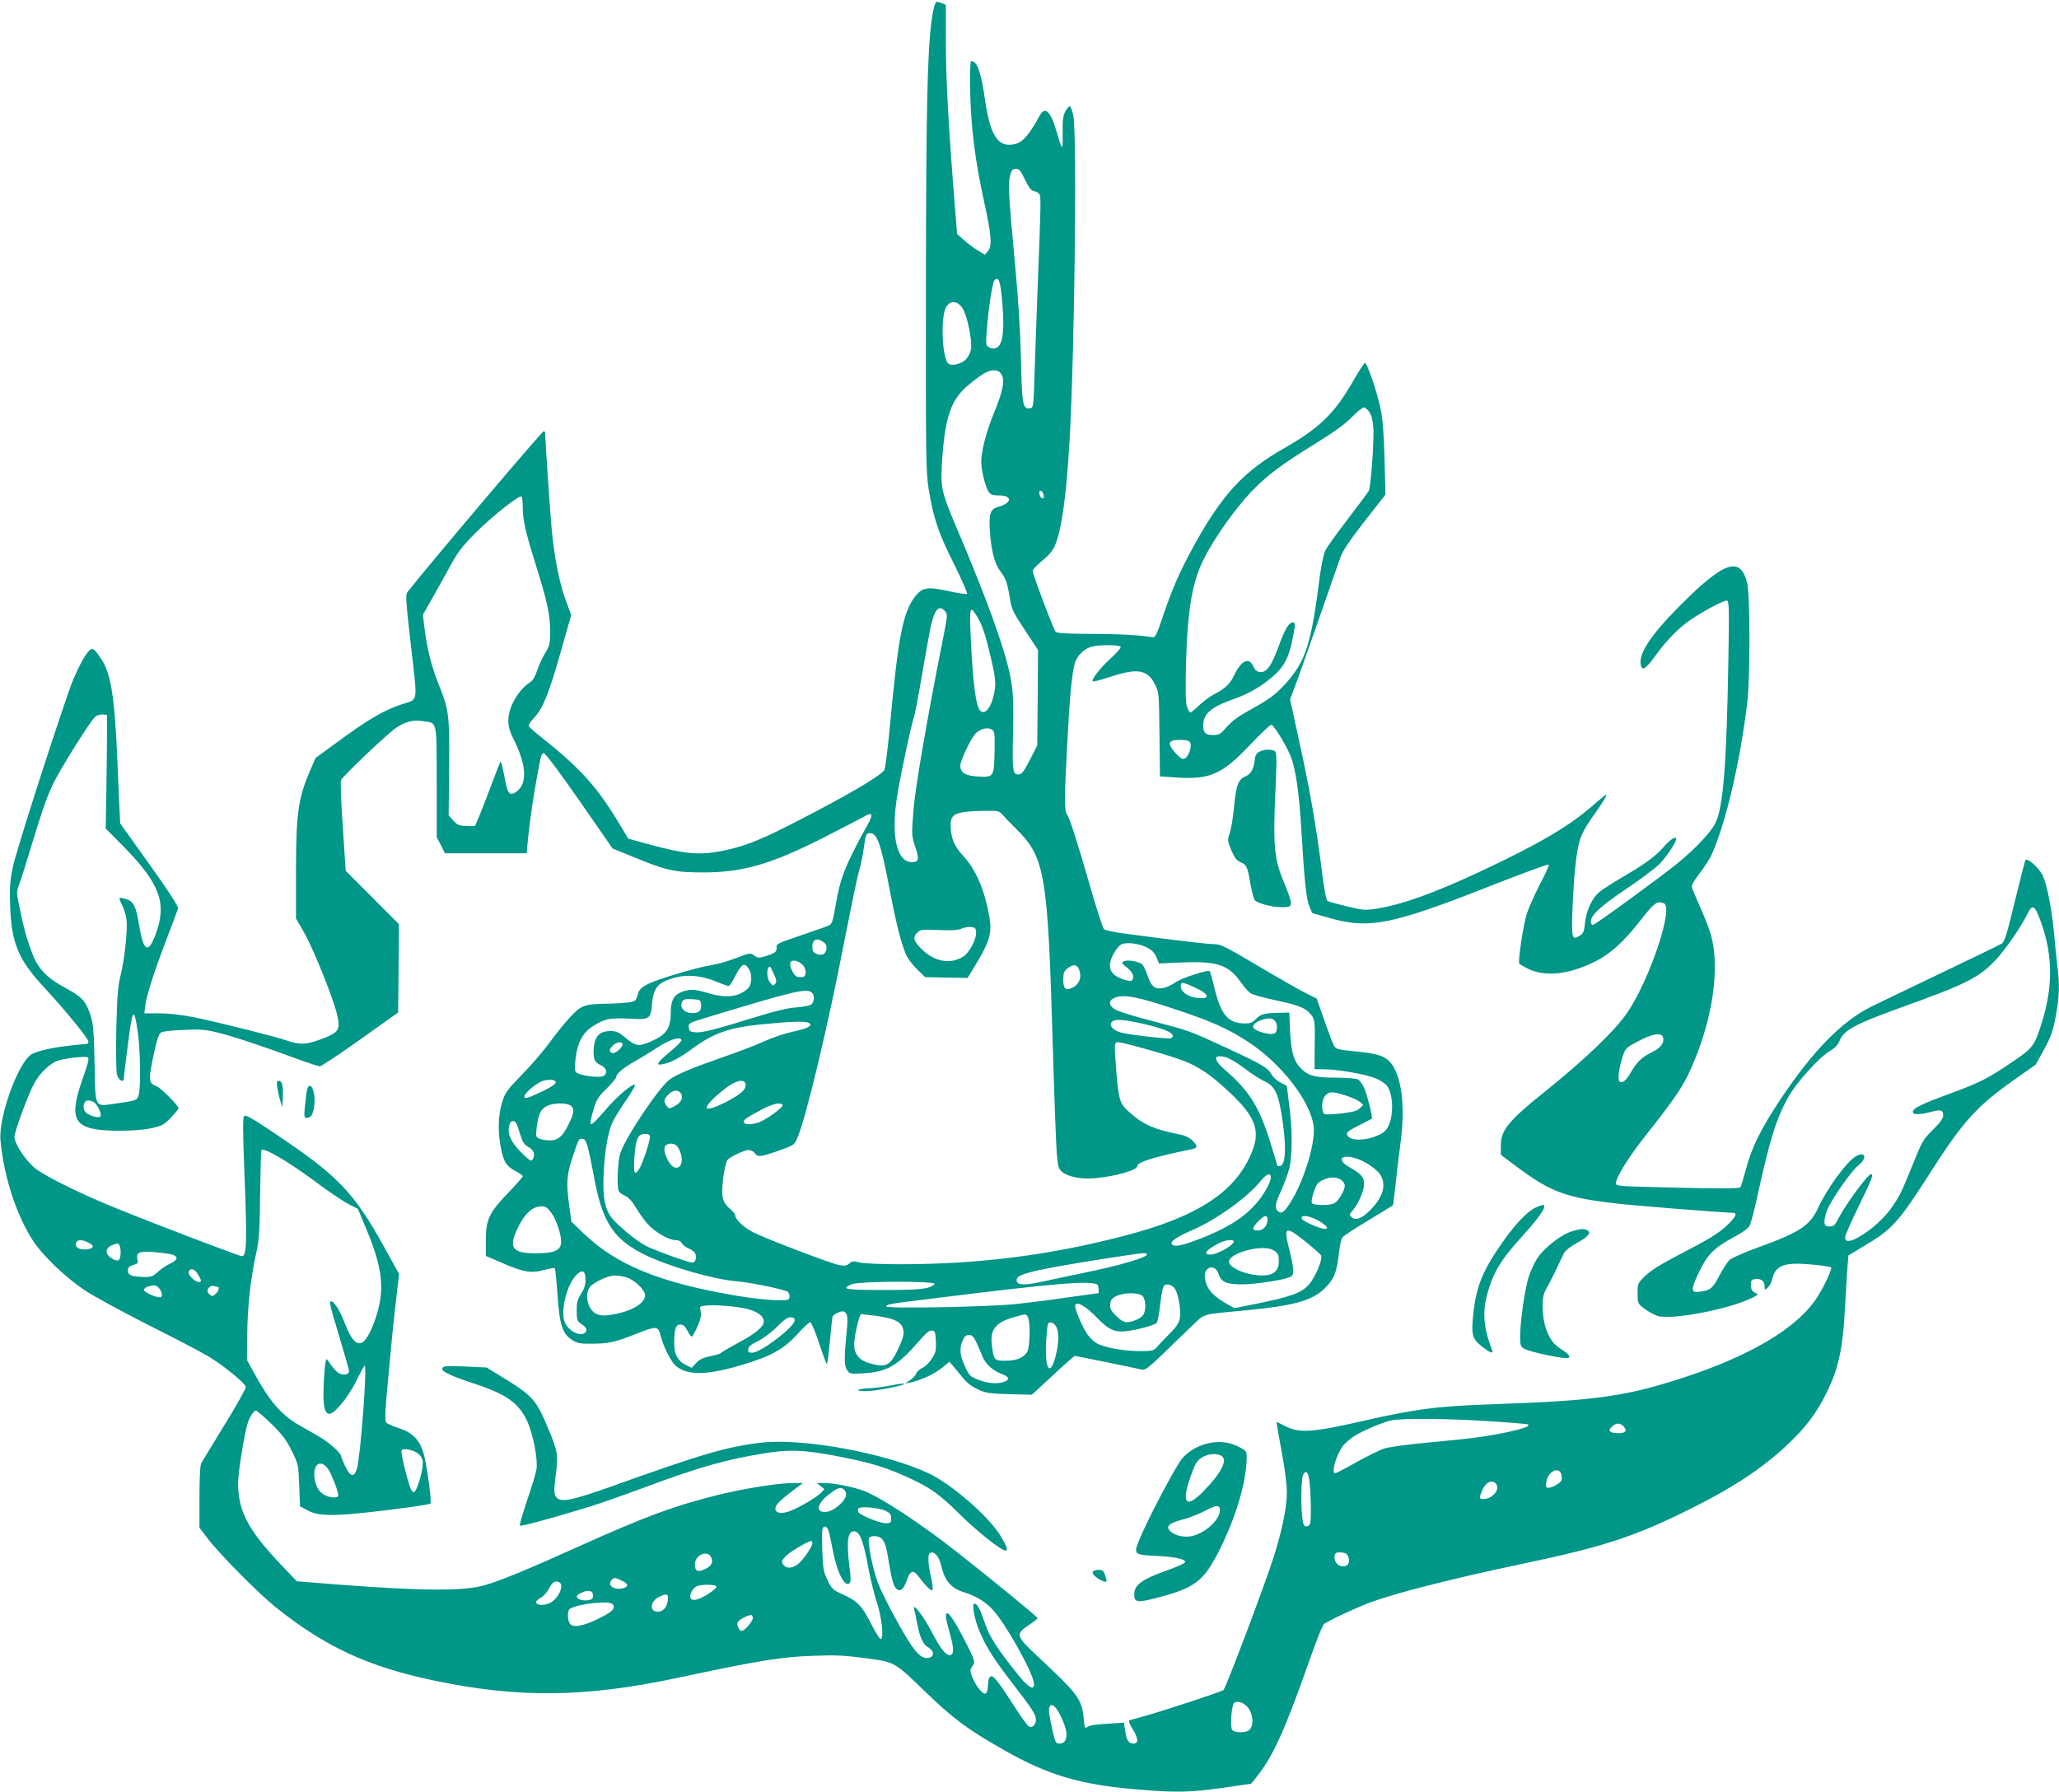 <?xml version="1.0" standalone="no"?>
<!DOCTYPE svg PUBLIC "-//W3C//DTD SVG 20010904//EN"
 "http://www.w3.org/TR/2001/REC-SVG-20010904/DTD/svg10.dtd">
<svg version="1.0" xmlns="http://www.w3.org/2000/svg"
 width="1280pt" height="1114pt" viewBox="0 0 1280 1114"
 preserveAspectRatio="xMidYMid meet">
<g transform="translate(0,1114) scale(0.1,-0.1)"
fill="#009688" stroke="none">
<path d="M5812 11113 c-5 -10 -15 -56 -21 -103 -26 -204 -34 -550 -35 -1655
-1 -1062 0 -1148 17 -1254 30 -183 59 -271 157 -466 49 -99 86 -183 82 -187
-4 -4 -58 4 -120 18 -130 28 -159 22 -205 -37 -74 -98 -103 -248 -153 -784
-14 -156 -31 -286 -37 -294 -35 -42 -230 -156 -531 -311 -218 -113 -316 -153
-430 -180 -177 -41 -261 -35 -511 33 l-119 33 -71 117 c-126 208 -235 327
-468 512 -42 33 -78 65 -81 71 -2 6 15 32 38 56 53 56 92 156 170 434 l57 200
-36 98 c-38 105 -68 256 -85 431 -10 107 -40 546 -40 592 0 13 -4 23 -9 23
-11 0 -717 -834 -849 -1002 -12 -15 -8 -67 23 -335 41 -360 46 -328 -49 -359
-120 -39 -213 -93 -422 -247 l-122 -89 -36 -83 c-73 -170 -86 -264 -86 -637
l0 -278 49 -85 c59 -102 185 -416 207 -515 21 -93 12 -108 -95 -149 -93 -36
-137 -38 -215 -11 -79 27 -427 114 -577 145 -81 16 -160 25 -219 25 l-93 0 7
52 c9 66 52 201 133 413 36 94 67 178 70 187 3 12 -57 105 -177 273 l-183 256
-3 67 c-2 37 -9 180 -14 317 -17 401 -40 546 -100 637 -48 72 -57 77 -85 42
-32 -38 -86 -150 -118 -244 -131 -380 -330 -1006 -347 -1090 -18 -87 -21 -129
-17 -240 8 -232 50 -335 208 -505 130 -140 279 -322 279 -341 0 -8 -5 -14 -10
-14 -6 0 -54 -5 -108 -11 -112 -12 -204 -34 -238 -55 -83 -55 -204 -390 -191
-533 20 -226 101 -473 207 -632 61 -90 201 -224 317 -301 54 -36 229 -131 388
-212 160 -80 329 -168 376 -196 97 -58 232 -168 237 -192 2 -9 -57 -115 -131
-235 -74 -120 -139 -228 -146 -240 -7 -14 -11 -89 -11 -211 l0 -190 48 -63
c70 -94 313 -340 423 -429 309 -248 578 -373 991 -459 522 -109 934 -104 1498
15 531 113 656 133 865 140 131 5 188 2 315 -15 185 -25 178 -21 370 -207 178
-171 262 -234 487 -362 273 -156 475 -217 818 -246 247 -22 347 -20 547 9 95
14 173 25 174 25 2 0 24 27 49 60 93 121 165 281 311 695 42 121 84 227 93
236 20 20 222 114 316 146 177 61 510 144 912 229 515 108 708 171 1063 349
264 132 445 253 599 400 103 99 159 171 217 279 90 169 120 296 134 571 6 110
13 227 16 260 l5 60 98 59 c173 102 213 146 411 456 201 314 288 412 512 570
l143 101 48 87 c52 96 60 120 82 243 17 98 19 179 5 281 -5 40 -14 129 -20
198 -14 155 -44 308 -71 366 -23 49 -96 114 -108 96 -3 -6 -33 -122 -66 -258
-48 -198 -63 -249 -80 -260 -11 -7 -185 -92 -385 -187 -201 -96 -394 -189
-430 -207 -182 -91 -363 -277 -563 -577 -117 -176 -178 -298 -211 -425 -16
-58 -32 -111 -36 -118 -6 -10 -91 -11 -391 -4 -382 9 -384 9 -383 30 1 36 80
162 180 289 209 264 250 327 315 490 77 193 119 390 119 560 0 136 -16 203
-81 353 -28 64 -55 127 -59 139 -7 17 2 35 47 95 31 40 65 93 75 118 89 201
174 567 220 940 18 144 18 665 0 742 -40 173 -142 140 -412 -131 -196 -196
-273 -317 -247 -385 11 -27 35 -7 96 78 63 87 139 164 211 213 86 58 212 124
226 119 13 -5 14 -55 9 -348 -11 -670 -32 -936 -81 -1035 -28 -57 -125 -160
-235 -250 -118 -95 -513 -383 -526 -383 -7 0 -13 8 -13 19 0 41 50 89 210 198
91 61 186 132 213 158 41 40 107 136 107 158 0 22 -35 0 -77 -48 -50 -58 -118
-108 -268 -195 -49 -29 -108 -67 -129 -83 -48 -38 -86 -120 -93 -199 -5 -47
-10 -61 -30 -74 -50 -32 -54 -19 -48 148 8 220 24 373 46 444 11 37 40 91 72
135 63 87 101 149 92 149 -3 0 -41 -31 -84 -69 -144 -126 -332 -237 -681 -401
-296 -140 -508 -216 -667 -240 -65 -10 -81 -9 -180 15 -59 14 -114 29 -121 34
-8 5 -22 81 -37 207 -34 264 -74 496 -141 797 l-54 249 36 96 c30 80 193 544
276 785 15 42 54 101 150 225 l131 167 -6 225 c-5 167 -11 248 -26 315 -22
104 -83 281 -96 279 -5 -1 -41 -57 -80 -125 -113 -194 -205 -282 -426 -408
-245 -140 -377 -281 -547 -586 -93 -167 -141 -276 -197 -440 -44 -131 -53
-150 -70 -147 -74 13 -208 21 -386 21 -152 1 -209 4 -217 14 -14 17 -142 356
-142 377 0 9 27 38 59 64 41 33 65 62 79 94 42 98 72 314 91 652 32 559 47
1918 23 2023 -7 31 -17 57 -22 57 -5 0 -17 -15 -27 -32 -14 -26 -18 -54 -17
-138 2 -113 -1 -112 -36 6 -39 135 -73 167 -108 103 -77 -141 -117 -179 -190
-179 -76 0 -119 79 -147 270 -25 180 -50 250 -87 250 -11 0 -10 -217 2 -367
13 -165 35 -308 76 -498 47 -214 53 -282 27 -314 l-20 -25 -44 27 c-24 14 -63
43 -86 64 l-43 38 -15 185 c-38 475 -55 780 -55 1002 l0 238 -26 10 c-33 13
-32 13 -42 -7z m560 -1090 c24 -49 39 -69 55 -71 12 -2 27 -9 33 -17 12 -14
12 -35 -9 -570 -6 -165 -15 -403 -19 -530 -7 -226 -7 -230 -29 -233 -45 -7
-50 23 -56 303 -4 168 -16 373 -36 580 -41 447 -45 513 -32 563 10 35 16 42
36 42 21 0 30 -11 57 -67z m-140 -779 c13 -166 1 -248 -37 -266 -16 -7 -29 -7
-45 2 -22 12 -22 15 -16 104 11 140 35 297 48 313 26 31 39 -9 50 -153z m-248
-21 c29 -45 62 -205 52 -256 -4 -19 -17 -46 -30 -60 -28 -30 -89 -45 -111 -27
-39 32 -49 298 -12 353 27 42 70 37 101 -10z m245 -417 c18 -38 3 -106 -51
-236 -45 -109 -78 -235 -78 -300 0 -54 25 -156 46 -187 12 -19 24 -23 63 -23
86 0 84 -47 -3 -71 -50 -14 -60 -42 -52 -154 7 -110 29 -199 60 -240 39 -51
47 -74 62 -163 13 -81 18 -92 95 -209 l82 -124 -2 -297 -3 -297 -46 -90 c-40
-77 -51 -90 -72 -90 -35 0 -38 25 -32 270 5 225 -1 293 -43 445 -50 181 -162
477 -316 837 -83 195 -92 235 -84 373 18 298 55 407 171 501 87 71 121 89 159
86 22 -1 34 -10 44 -31z m2283 -227 c13 -18 22 -49 25 -93 7 -77 -15 -373 -28
-398 -5 -10 -64 -88 -130 -175 -66 -86 -129 -173 -139 -194 -11 -21 -25 -87
-35 -160 -54 -430 -89 -537 -225 -682 -55 -58 -90 -84 -185 -137 -110 -61
-134 -79 -192 -145 -17 -19 -32 -25 -61 -25 -47 0 -62 14 -62 57 0 76 45 116
193 168 94 34 166 76 242 141 66 57 98 117 119 226 19 92 20 108 4 108 -26 0
-48 -37 -88 -145 -47 -128 -76 -168 -118 -163 -19 2 -31 12 -41 36 -27 60 -77
35 -121 -61 -24 -50 -57 -80 -125 -115 -22 -11 -62 -41 -89 -66 -26 -25 -52
-46 -56 -46 -5 0 -14 17 -21 37 -9 28 -10 98 -6 268 10 352 40 519 123 674 65
122 187 293 279 390 98 103 185 169 402 303 115 71 186 122 227 165 34 34 67
61 75 60 8 -1 23 -14 33 -28z m-2024 -518 c3 -16 -1 -22 -10 -19 -7 3 -15 15
-16 27 -3 16 1 22 10 19 7 -3 15 -15 16 -27z m-3238 -80 c0 -76 18 -153 84
-363 66 -210 86 -300 86 -400 0 -80 -3 -92 -30 -137 -17 -27 -39 -75 -50 -107
-11 -36 -28 -65 -42 -74 -76 -48 -138 -156 -138 -240 0 -38 9 -68 34 -118 81
-162 86 -279 12 -327 -39 -26 -52 -8 -71 101 -10 52 -20 92 -23 89 -3 -3 -27
-63 -53 -133 -26 -70 -60 -158 -76 -197 l-30 -70 -53 0 c-46 1 -56 5 -82 33
l-29 33 3 297 c3 330 -1 359 -67 522 -42 106 -70 217 -85 337 l-11 91 59 104
c32 56 83 148 113 203 44 81 73 119 154 201 101 101 272 237 287 228 4 -3 8
-36 8 -73z m2625 -641 c17 -19 16 -25 -14 -177 -98 -494 -173 -927 -183 -1068
-11 -145 -11 -152 11 -218 27 -79 23 -97 -19 -97 -98 0 -134 169 -90 427 25
148 86 431 100 469 7 16 29 135 51 264 22 129 47 267 55 305 25 109 51 137 89
95z m199 -33 c35 -59 51 -109 87 -261 24 -103 29 -143 24 -186 -13 -102 -55
-169 -90 -140 -28 24 -48 174 -61 473 -8 173 -3 187 40 114z m892 -188 c4 -6
-21 -36 -58 -69 -65 -59 -126 -136 -115 -146 3 -3 48 8 100 25 177 59 239 50
287 -44 25 -49 25 -54 28 -311 l3 -261 107 -7 c206 -13 279 20 455 205 66 70
125 125 131 123 22 -9 108 -155 127 -215 28 -88 46 -225 59 -439 19 -319 31
-432 50 -476 l18 -41 113 -32 c246 -68 383 -40 1007 206 189 74 347 132 350
128 4 -3 -21 -59 -55 -123 -33 -64 -70 -147 -82 -184 -23 -77 -55 -293 -46
-309 4 -5 32 -22 63 -36 102 -46 243 -31 398 44 100 48 185 124 289 257 90
115 106 127 149 110 62 -24 -87 -471 -226 -677 -75 -112 -267 -296 -518 -497
-222 -178 -270 -237 -270 -332 l0 -58 93 -69 c218 -164 314 -199 642 -235 123
-14 657 -56 707 -56 30 0 21 -23 -29 -72 -57 -55 -112 -89 -315 -194 -104 -54
-167 -94 -200 -126 -47 -46 -48 -47 -48 -110 1 -63 1 -63 45 -96 24 -18 61
-38 82 -44 92 -25 445 43 587 114 39 20 39 20 15 32 -18 9 -24 20 -24 46 0 31
3 35 28 38 35 4 57 -13 57 -46 0 -24 1 -24 19 -8 11 10 23 32 27 49 20 91 75
112 249 95 60 -5 114 -14 119 -18 4 -5 -16 -55 -45 -112 -41 -77 -71 -120
-124 -174 -147 -148 -395 -281 -735 -394 -366 -121 -554 -148 -1190 -170 -355
-12 -487 -29 -825 -106 -306 -70 -389 -75 -474 -31 -29 15 -54 27 -55 27 -2 0
12 -80 30 -177 20 -106 34 -210 34 -256 0 -102 -30 -246 -87 -422 -55 -171
-291 -796 -307 -812 -10 -10 -370 -129 -511 -168 -33 -9 -66 -18 -73 -20 -8
-3 -3 -19 18 -53 38 -62 40 -92 5 -92 -29 0 -43 23 -51 84 l-7 46 -106 -7
c-68 -3 -112 -11 -122 -20 -14 -12 -17 -7 -22 52 -12 123 -33 151 -295 395
-126 118 -129 132 -47 186 30 20 55 40 55 44 0 7 -277 235 -495 406 -225 178
-479 345 -585 385 -67 25 -186 49 -247 49 l-45 0 23 -19 24 -19 -20 -22 c-25
-28 -142 -96 -198 -116 -51 -18 -87 -11 -87 17 0 22 27 50 113 115 l59 44 -64
0 c-84 0 -294 -33 -448 -70 -279 -68 -470 -138 -901 -333 -288 -130 -464 -203
-564 -232 -130 -38 -386 -37 -920 4 l-250 20 -98 103 c-205 216 -267 334 -267
508 0 63 38 299 59 369 13 42 38 81 52 81 6 0 49 -37 96 -82 68 -67 93 -100
126 -167 41 -83 42 -86 47 -215 l5 -131 45 -24 c78 -44 192 -40 627 17 73 10
135 21 139 24 9 9 -22 239 -42 309 -24 86 -68 132 -152 159 -37 12 -73 28 -80
35 -11 10 -9 63 13 296 14 156 34 361 46 456 l20 172 -90 163 c-189 343 -288
446 -669 702 -149 101 -195 127 -204 118 -9 -9 -9 -81 0 -319 19 -466 16 -553
-14 -553 -16 0 -525 194 -779 297 -206 83 -424 190 -497 242 -62 45 -138 157
-138 204 0 32 83 257 122 330 37 69 101 129 155 145 50 14 158 26 177 19 12
-5 7 -28 -30 -133 -94 -267 -55 -323 224 -324 87 0 158 6 205 16 65 15 77 21
120 66 26 28 47 53 47 57 0 17 -107 125 -136 137 -53 22 -54 35 -12 227 16 73
27 101 41 109 11 6 74 13 141 15 103 5 134 2 211 -17 94 -23 284 -86 494 -164
69 -25 132 -46 140 -45 9 0 122 75 251 167 l235 167 3 275 2 274 -165 166
-166 166 -18 275 c-11 150 -15 281 -11 289 17 31 288 288 341 324 62 41 106
52 172 42 86 -13 81 11 82 -378 l0 -343 26 -50 25 -50 255 0 254 0 2 35 c7 86
26 237 49 370 36 204 38 215 54 217 9 2 93 -110 222 -295 l206 -297 140 -57
c194 -80 247 -92 422 -92 249 0 422 50 755 219 121 62 234 121 252 131 46 27
52 10 19 -49 -143 -259 -173 -335 -202 -510 -15 -87 -22 -111 -38 -119 -11 -6
-90 -34 -176 -63 -148 -50 -155 -53 -152 -77 2 -27 -13 -37 -85 -57 -26 -8
-37 -6 -55 9 -23 17 -25 17 -113 -17 -50 -19 -117 -38 -150 -43 -92 -14 -333
-86 -395 -117 -47 -24 -56 -34 -66 -68 -10 -37 -14 -40 -55 -47 -24 -3 -80 -7
-124 -8 -154 -2 -172 -9 -243 -86 -35 -38 -92 -109 -128 -159 -36 -49 -112
-138 -169 -196 -95 -98 -105 -112 -124 -174 -25 -80 -27 -189 -6 -287 17 -84
34 -109 90 -139 25 -13 45 -28 45 -32 0 -5 -41 -51 -90 -102 -119 -124 -140
-167 -140 -296 l0 -97 95 -41 c135 -60 188 -69 265 -47 35 9 65 14 69 11 3 -4
11 -79 17 -168 13 -188 31 -241 93 -279 31 -20 49 -23 126 -22 102 1 139 9
282 66 111 44 125 43 138 -10 18 -74 69 -174 100 -197 75 -58 194 -55 410 10
182 55 255 96 339 187 39 43 76 78 83 78 6 0 31 -59 55 -130 23 -72 45 -130
48 -130 3 0 12 63 19 141 7 77 15 147 17 154 3 7 19 19 36 26 47 19 62 -6 54
-91 -19 -196 -19 -238 -1 -266 17 -26 18 -27 105 -22 144 9 211 47 344 201 43
50 64 67 80 65 19 -3 21 -10 24 -68 2 -57 -1 -70 -25 -107 -15 -24 -42 -50
-60 -58 -17 -8 -35 -25 -38 -36 -4 -11 -21 -29 -38 -40 l-32 -20 35 6 c63 13
149 53 196 91 l46 38 27 -31 c14 -17 41 -50 60 -73 22 -27 55 -52 90 -68 50
-23 72 -26 196 -30 l140 -3 130 120 c71 67 133 121 137 121 7 0 370 -74 417
-85 19 -5 40 11 125 92 55 54 137 133 181 175 91 86 51 74 355 103 277 27 392
58 468 128 62 58 82 103 94 216 7 63 17 102 27 112 9 9 81 56 161 104 80 49
147 89 149 91 2 2 9 61 17 131 7 70 20 178 28 238 29 206 17 375 -32 475 -38
77 -82 98 -242 113 -105 10 -124 14 -135 32 -7 11 -35 82 -61 159 l-49 138
-70 35 c-38 19 -172 95 -296 169 -201 119 -230 134 -271 134 -42 0 -275 28
-558 66 -63 8 -121 21 -127 27 -7 7 -44 120 -82 252 -88 305 -130 435 -147
460 -18 25 -18 98 1 449 15 285 28 421 46 490 12 46 57 92 103 105 45 13 173
13 182 0z m-6301 -559 c0 -74 -2 -233 -4 -353 l-4 -218 116 -117 c223 -228
266 -350 194 -542 -45 -121 -75 -106 -101 51 -20 124 -35 154 -81 169 -20 7
-39 10 -41 7 -3 -3 4 -24 16 -47 12 -23 24 -63 27 -90 7 -63 -13 -247 -38
-347 -16 -63 -21 -128 -26 -328 -3 -144 -1 -265 4 -285 10 -38 43 -55 43 -23
0 10 11 100 24 201 30 235 38 247 62 90 17 -110 20 -362 5 -400 -11 -30 -13
-30 -142 -49 -134 -19 -126 -35 -131 248 -4 203 -8 247 -25 300 -29 88 -52
114 -144 164 -126 67 -181 123 -218 220 -34 90 -53 155 -80 290 -19 91 -19 94
-1 143 11 28 42 128 70 221 69 226 96 306 135 391 42 91 241 410 269 430 11 8
32 13 46 12 l25 -3 0 -135z m5518 -89 c-3 -160 -5 -164 -98 -159 -83 4 -115
23 -115 68 0 32 70 179 98 203 30 27 73 37 97 22 18 -12 20 -23 18 -134z
m1216 52 c11 -23 -8 -82 -31 -97 -14 -8 -23 -5 -46 17 -16 16 -35 39 -43 53
-17 33 -2 44 63 44 35 0 50 -5 57 -17z m-1171 -444 c9 -11 49 -53 89 -92 181
-180 197 -278 228 -1362 9 -302 20 -595 24 -649 8 -90 11 -102 34 -122 36 -31
122 -47 205 -39 133 13 262 50 262 75 0 25 106 58 338 105 39 8 40 18 4 55
-20 19 -46 31 -88 39 -157 31 -227 64 -317 149 -46 44 -53 71 -67 236 -14 183
-14 186 12 186 34 0 338 -87 416 -119 96 -40 169 -91 284 -200 146 -138 181
-226 138 -344 -95 -259 -333 -420 -808 -542 -462 -120 -901 -175 -1388 -175
-119 0 -224 5 -250 11 -39 10 -47 9 -64 -6 -15 -14 -29 -16 -60 -11 -48 8
-451 161 -536 204 -60 30 -114 81 -114 107 0 7 -13 24 -29 37 -40 34 -51 59
-51 115 0 65 19 174 32 191 18 21 105 62 132 62 14 0 31 -9 40 -21 17 -25 38
-22 163 23 78 28 82 31 101 76 53 124 190 696 292 1226 40 203 80 397 90 430
10 34 24 96 29 140 13 89 15 96 40 96 45 0 68 -67 126 -373 39 -204 74 -337
104 -395 11 -20 40 -57 66 -82 l46 -45 132 -3 132 -2 41 67 c95 155 112 210
95 310 -30 171 -83 295 -165 384 -56 60 -76 112 -76 193 0 68 35 82 213 85 77
1 89 -1 105 -20z m6465 -686 c68 -197 69 -391 1 -608 -46 -148 -56 -161 -184
-247 -151 -103 -204 -130 -393 -199 -163 -60 -217 -85 -225 -107 -7 -22 30
-25 99 -8 75 20 89 17 89 -20 0 -17 -19 -44 -63 -87 -58 -57 -68 -73 -116
-192 -80 -197 -87 -212 -136 -285 -48 -72 -136 -151 -217 -195 -52 -28 -78
-27 -78 3 0 10 38 97 85 193 83 171 94 199 76 199 -19 0 -156 -186 -202 -275
-22 -43 -30 -50 -55 -50 -24 0 -30 5 -32 26 -2 14 6 49 18 78 26 66 149 241
195 278 55 44 41 88 -18 54 -56 -32 -179 -200 -232 -316 -53 -115 -114 -156
-380 -252 -82 -30 -160 -64 -173 -76 -13 -12 -42 -57 -64 -99 -42 -81 -58 -93
-133 -100 -44 -4 -43 20 9 127 53 109 92 147 217 215 56 30 88 54 97 73 7 15
24 78 38 140 88 402 125 522 205 663 51 89 190 242 256 281 30 17 49 37 59 63
26 64 97 103 354 196 438 157 512 194 621 311 60 66 155 203 190 276 35 72 49
63 92 -60z m-6625 -46 c5 -42 -42 -132 -81 -155 -78 -48 -173 -32 -250 40 -57
54 -65 80 -36 109 20 20 28 21 134 17 80 -4 120 -1 141 8 16 7 43 12 59 11 25
-2 31 -7 33 -30z m-950 -63 c16 -11 22 -24 20 -41 -4 -35 -26 -47 -60 -34 -23
9 -28 17 -28 45 0 46 28 58 68 30z m2013 -35 c29 -15 46 -32 58 -60 l16 -39
140 6 c219 10 293 -14 368 -122 21 -30 49 -61 61 -69 13 -9 85 -29 161 -45
146 -31 185 -48 219 -93 19 -26 21 -40 19 -181 l-1 -153 62 -1 c87 -1 251 -30
315 -55 30 -12 62 -33 73 -47 44 -60 43 -207 -2 -270 -39 -55 -197 -87 -236
-48 -23 23 -13 33 69 74 40 20 74 38 75 39 7 6 -29 150 -48 192 -10 23 -27 46
-38 52 -12 6 -72 11 -135 11 -126 0 -168 10 -211 49 -51 47 -69 103 -76 236
l-5 120 -68 -2 c-90 -2 -111 -8 -141 -40 -20 -21 -33 -26 -69 -26 -104 2 -147
54 -188 223 -12 52 -25 98 -29 102 -9 12 -184 -46 -215 -71 -15 -11 -45 -26
-67 -32 -54 -14 -81 5 -103 73 -10 29 -24 61 -32 70 -18 20 -94 34 -118 21
-14 -8 -12 -13 18 -36 36 -28 50 -56 37 -78 -7 -10 -16 -10 -48 -1 -63 19 -92
47 -92 91 0 47 49 127 82 134 40 9 106 -2 149 -24z m-2138 -111 c10 -12 17
-33 15 -47 -2 -22 -8 -26 -33 -26 -24 0 -34 7 -49 36 -25 47 -16 74 22 65 15
-4 35 -16 45 -28z m-339 -20 c24 -34 21 -100 -6 -125 -59 -53 -138 -61 -257
-24 -50 15 -86 20 -109 16 -85 -16 -112 -50 -112 -139 0 -100 -28 -140 -126
-182 -75 -32 -92 -29 -158 26 -40 33 -56 40 -92 40 -63 0 -95 -31 -102 -98 -6
-72 2 -96 40 -113 40 -17 49 -52 18 -69 -26 -14 -153 4 -170 25 -8 9 -8 36 -1
89 11 95 45 157 108 197 74 46 105 52 224 46 127 -8 134 -3 142 89 7 83 28
121 83 145 101 45 201 43 323 -6 33 -14 65 -25 71 -25 5 0 22 24 36 53 43 85
60 96 88 55z m2059 -21 c10 -43 -8 -80 -48 -99 -40 -18 -55 -5 -55 51 0 42 4
53 27 71 39 31 65 23 76 -23z m-1902 -13 c17 -37 18 -48 8 -61 -12 -13 -15
-13 -31 7 -24 29 -24 100 -1 100 2 0 13 -21 24 -46z m2621 -85 c92 -43 94 -75
2 -62 -53 7 -94 39 -94 73 0 27 11 26 92 -11z m-2384 -31 c16 -16 15 -53 -2
-71 -9 -8 -45 -16 -93 -20 -53 -3 -132 -22 -248 -58 -266 -82 -337 -100 -380
-97 -35 3 -40 6 -43 30 -3 26 0 28 95 57 558 170 640 190 671 159z m2240 -97
c236 -77 344 -125 469 -207 211 -137 396 -378 410 -533 9 -101 -58 -322 -136
-452 -45 -74 -63 -89 -85 -70 -24 20 -20 45 19 130 19 42 41 103 50 136 19 76
20 235 0 390 -8 66 -15 121 -15 122 0 2 -18 12 -40 23 -22 11 -47 34 -55 50
-21 40 -58 62 -280 165 -234 108 -229 106 -458 166 -103 27 -206 58 -227 69
-57 29 -52 70 10 83 55 12 140 -6 338 -72z m-2930 23 c4 -40 -16 -56 -65 -52
-44 4 -69 38 -52 70 8 16 20 18 62 16 50 -3 52 -4 55 -34z m3567 -100 c10 -10
15 -29 13 -48 -3 -26 -8 -32 -32 -34 -36 -4 -116 25 -116 43 0 17 22 34 57 45
43 13 60 11 78 -6z m-837 -15 c162 -35 232 -69 192 -94 -11 -7 -256 21 -311
35 -48 13 -76 44 -59 65 17 20 62 19 178 -6z m-2058 1 c25 -17 -9 -35 -102
-54 -46 -10 -122 -36 -170 -57 -48 -22 -156 -64 -240 -93 -216 -76 -304 -112
-353 -146 -66 -46 -282 -368 -310 -464 -15 -50 -21 -200 -9 -231 4 -8 21 -22
39 -29 22 -10 44 -33 70 -77 21 -35 54 -81 74 -102 46 -49 130 -97 169 -97 21
0 35 -7 42 -21 7 -11 25 -25 41 -31 16 -5 34 -19 40 -29 12 -24 3 -59 -16 -59
-25 0 -251 82 -295 107 -67 38 -176 130 -210 175 -42 58 -54 129 -47 278 6
129 25 243 52 307 9 21 45 82 82 135 37 54 64 100 61 103 -12 13 -109 -68
-180 -151 -106 -123 -115 -123 -77 2 18 59 30 78 80 126 32 32 59 64 59 71 0
20 47 60 115 98 33 18 97 57 141 86 79 51 142 71 151 47 2 -6 -30 -39 -72 -73
-82 -69 -93 -87 -43 -77 48 10 105 39 183 97 129 95 225 129 415 149 192 20
290 23 310 10z m5307 -86 c13 -34 -11 -68 -64 -94 -65 -31 -96 -61 -134 -126
-29 -52 -52 -70 -71 -58 -13 9 -4 83 19 154 18 54 20 56 98 97 85 45 141 55
152 27z m-6467 -47 c0 -21 -47 -60 -64 -54 -21 8 -20 23 4 47 23 23 60 27 60
7z m3866 -149 c43 -33 98 -68 120 -78 72 -32 93 -77 119 -261 23 -166 16 -269
-21 -269 -8 0 -14 2 -14 4 0 3 -18 64 -41 137 -68 223 -131 325 -279 453 -81
69 -80 104 1 83 20 -5 72 -36 115 -69z m-4281 -88 c0 -9 -31 -30 -75 -51 -100
-48 -120 -54 -120 -35 0 20 77 84 115 96 43 12 80 8 80 -10z m1179 -6 c4 -9 0
-26 -8 -38 -28 -43 -218 -137 -232 -115 -8 14 44 68 119 125 62 47 110 57 121
28z m-404 -58 c21 -26 7 -60 -33 -81 -38 -20 -38 -20 -53 -1 -20 28 -18 43 11
71 27 28 57 32 75 11z m4133 -16 c36 -11 76 -29 89 -39 l23 -20 -21 -21 c-15
-16 -42 -23 -111 -32 -50 -6 -98 -8 -107 -5 -24 10 -22 91 4 117 25 25 42 25
123 0z m-7781 -41 c22 -12 52 -74 43 -89 -7 -12 -51 -3 -82 16 -15 10 -23 24
-23 43 0 38 24 50 62 30z m2971 -27 c19 -21 14 -50 -23 -121 -34 -67 -62 -91
-109 -91 -22 0 -51 4 -65 10 -25 9 -26 12 -20 67 9 84 27 121 66 138 49 21
131 19 151 -3z m1312 8 c8 -13 -109 -97 -153 -110 -48 -13 -79 -13 -87 1 -9
13 12 29 105 78 73 39 123 51 135 31z m-1635 -171 c18 -60 27 -74 56 -91 35
-20 43 -48 24 -78 -8 -12 -19 -5 -64 39 -66 65 -91 116 -82 165 5 26 12 36 26
36 15 0 24 -15 40 -71z m810 -30 c0 -27 -47 -168 -66 -196 -30 -46 -37 -28
-30 74 8 113 22 143 66 143 24 0 30 -4 30 -21z m-386 -61 c8 -29 24 -106 36
-170 52 -296 123 -405 325 -502 147 -71 420 -150 564 -162 93 -8 300 -51 319
-66 7 -6 12 -21 10 -32 -3 -20 -9 -21 -88 -19 -47 0 -155 13 -240 27 -479 81
-747 191 -952 388 l-76 73 -12 90 c-21 148 -18 198 19 310 41 120 38 115 61
115 15 0 23 -13 34 -52z m560 0 c36 -58 31 -128 -10 -128 -43 0 -96 120 -63
141 25 16 58 10 73 -13z m-2268 -204 c87 -65 186 -132 219 -149 l60 -31 53
-127 c102 -243 116 -380 57 -552 -67 -196 -124 -207 -190 -35 -28 74 -62 131
-82 138 -20 6 -17 -7 47 -220 33 -109 60 -205 60 -213 0 -22 -38 -28 -66 -11
-13 9 -34 32 -47 51 -12 19 -25 35 -28 35 -3 0 -9 -37 -12 -82 -14 -181 -5
-258 30 -258 33 0 117 102 167 203 26 53 50 97 53 97 17 0 -26 -565 -48 -640
-17 -58 -41 -53 -73 14 -14 30 -26 59 -26 64 0 19 -79 88 -139 122 -34 19 -89
51 -122 70 -111 64 -185 150 -281 327 l-43 78 2 155 c1 172 21 355 55 506 19
85 22 135 25 364 2 146 5 271 8 278 8 23 153 -60 321 -184z m6493 131 c58 -20
128 -71 146 -105 33 -63 11 -133 -65 -212 -52 -53 -93 -69 -118 -45 -15 15
-14 18 5 39 35 38 73 125 73 166 0 44 -16 62 -92 106 -85 48 -47 86 51 51z
m-539 -117 c0 -13 -13 -45 -29 -73 -78 -136 -200 -226 -420 -310 -101 -38
-142 -47 -161 -35 -25 16 15 46 128 95 146 64 334 199 416 299 41 50 66 59 66
24z m438 -14 c12 -8 22 -24 22 -36 0 -28 -37 -91 -63 -108 -25 -15 -125 -16
-140 -1 -6 6 -3 31 9 68 16 48 25 61 54 75 43 22 89 23 118 2z m-4910 -205
c32 -43 66 -150 60 -189 -6 -45 -45 -61 -151 -62 -151 -1 -177 32 -122 150 44
95 94 142 152 142 25 0 37 -8 61 -41z m4452 -42 c0 -37 -27 -67 -61 -67 -38 0
-37 16 3 57 37 39 58 42 58 10z m318 -7 c50 -30 66 -50 38 -50 -31 0 -141 49
-144 64 -6 26 47 19 106 -14z m-81 -130 c48 -39 91 -77 95 -84 13 -23 -34
-135 -75 -182 -45 -52 -112 -76 -328 -120 l-136 -27 -54 31 c-88 50 -129 104
-129 171 0 60 65 70 84 14 18 -55 48 -68 151 -68 86 1 261 28 298 47 24 12 22
50 -8 169 -37 146 -26 151 102 49z m-7566 -6 c40 -20 32 -38 -18 -42 -43 -3
-70 16 -59 43 7 19 39 19 77 -1z m7119 8 c0 -24 -103 -82 -145 -82 -50 0 -29
29 55 72 35 19 90 24 90 10z m-6926 -28 c11 -29 6 -84 -8 -90 -17 -6 -62 21
-70 42 -9 22 3 42 32 53 37 13 39 13 46 -5z m7169 -25 c31 -17 37 -28 37 -72
0 -58 -34 -87 -103 -87 -94 0 -207 47 -207 86 0 54 204 109 273 73z m-6847
-28 c44 -11 41 -35 -6 -56 -23 -10 -58 -34 -78 -52 -31 -29 -42 -33 -86 -32
-78 2 -101 11 -101 39 0 20 7 27 33 35 28 8 32 13 27 33 -11 45 10 55 100 48
45 -4 95 -10 111 -15z m6064 0 c0 -19 -165 -68 -395 -115 -93 -19 -212 -45
-264 -56 -105 -23 -151 -20 -151 11 0 27 43 44 197 74 127 26 547 92 591 94
12 1 22 -3 22 -8z m-5900 -123 c24 -39 25 -48 6 -48 -25 0 -70 45 -63 63 10
27 36 20 57 -15z m2410 -34 c0 -31 -8 -57 -27 -87 -23 -35 -28 -53 -28 -105 0
-52 4 -66 20 -77 37 -26 44 -35 39 -50 -17 -42 -100 -12 -130 48 -33 63 5 231
66 297 38 41 60 32 60 -26z m253 15 c50 -14 117 -78 117 -112 0 -50 -82 -99
-199 -119 -55 -9 -74 -9 -101 2 -55 23 -80 123 -42 169 24 30 111 70 152 71
19 0 52 -5 73 -11z m1917 -43 c-33 -30 -85 -36 -316 -36 -239 0 -270 5 -201
35 47 21 539 22 517 1z m1013 -3 c6 -4 11 -53 4 -53 -1 0 -83 -11 -182 -25
-99 -15 -241 -33 -315 -41 -165 -19 -820 -32 -820 -16 0 13 17 16 305 51 745
93 962 111 1008 84z m482 -27 c21 -33 37 -132 30 -179 -6 -33 -20 -55 -69
-104 -33 -34 -69 -71 -78 -82 -16 -18 -29 -21 -102 -21 -104 0 -227 23 -270
50 -19 11 -44 37 -58 57 -36 57 -80 162 -74 178 10 27 66 -5 135 -77 74 -77
114 -94 190 -83 79 11 170 37 182 51 6 7 16 61 22 119 8 67 17 109 26 114 19
12 50 2 66 -23z m-6323 12 c20 -16 32 -54 19 -62 -15 -10 -106 28 -106 44 0 8
11 17 25 21 38 11 45 10 62 -3z m369 2 c16 0 10 -26 -11 -45 -16 -15 -22 -15
-35 -5 -8 7 -15 18 -15 24 0 18 23 37 38 31 8 -3 18 -5 23 -5z m5751 -57 c20
-18 25 -82 7 -115 -12 -23 -67 -48 -105 -48 -17 0 -40 13 -66 39 -32 33 -39
46 -36 73 2 26 10 37 38 50 46 23 137 24 162 1z m-2484 -75 c75 -13 126 -43
130 -80 4 -34 -49 -79 -167 -141 -50 -27 -93 -52 -96 -57 -3 -5 -33 -15 -67
-21 -47 -10 -69 -20 -90 -43 l-28 -30 -35 17 c-52 25 -75 69 -74 142 1 85 10
110 38 110 18 0 29 -10 44 -37 10 -21 22 -38 27 -38 4 0 20 27 35 61 20 45 25
69 21 94 -7 33 -6 34 31 38 50 5 153 -1 231 -15z m821 -48 c108 -14 156 -33
171 -71 15 -34 9 -60 -31 -145 -46 -96 -74 -109 -178 -78 -60 18 -91 56 -91
116 0 49 32 188 43 188 2 0 40 -5 86 -10z m951 -9 c17 -32 13 -193 -6 -219
-24 -35 -68 -52 -134 -52 -69 0 -72 3 -84 97 -12 97 22 141 137 174 79 22 74
22 87 0z m-1450 -20 c0 -40 -211 -201 -263 -201 -24 0 -28 4 -25 23 2 16 19
30 60 49 32 16 81 52 116 87 43 44 67 61 86 61 19 0 26 -5 26 -19z m1627 -41
c17 -34 16 -98 -3 -175 -35 -138 -69 -94 -61 77 3 59 9 112 12 118 11 18 38 7
52 -20z m-494 -102 c13 -29 29 -67 36 -84 17 -43 63 -85 113 -104 50 -18 59
-36 23 -50 -41 -16 -99 -12 -161 11 -52 20 -58 25 -85 83 -32 68 -36 110 -15
161 11 27 21 35 40 35 20 0 29 -10 49 -52z m3185 -484 c130 -8 238 -17 241
-20 12 -12 -24 -25 -129 -48 -134 -28 -218 -39 -506 -66 -118 -11 -233 -27
-260 -36 -27 -9 -104 -47 -172 -85 -67 -38 -127 -69 -132 -69 -26 0 7 115 47
169 14 18 46 46 71 62 56 36 181 88 235 99 70 13 356 11 605 -6z m836 -33 c24
-27 12 -41 -32 -41 -55 0 -69 13 -43 39 26 26 53 27 75 2z m-7485 -177 c19
-23 22 -35 18 -73 -7 -59 -39 -154 -53 -158 -6 -2 -16 9 -22 24 -22 56 -62
225 -56 235 12 20 88 1 113 -28z m-562 -99 c12 -22 31 -66 42 -98 17 -50 18
-59 5 -64 -28 -11 -83 8 -107 37 -29 34 -42 105 -27 144 16 42 58 33 87 -19z
m7661 -32 c3 -28 -2 -36 -30 -53 -18 -11 -41 -20 -52 -20 -16 0 -18 5 -13 38
12 71 89 100 95 35z m-1567 -39 c9 -79 11 -238 3 -258 -3 -9 -14 -16 -24 -16
-13 0 -19 12 -24 53 -10 83 -7 246 5 268 18 34 34 15 40 -47z m1159 -9 c29
-34 -22 -95 -80 -95 -24 0 -25 9 -6 54 21 51 62 70 86 41z m-4052 -37 c21 -21
13 -53 -20 -85 -41 -38 -69 -53 -102 -53 -58 0 -44 55 27 109 55 43 75 49 95
29z m260 -132 c25 -13 32 -23 32 -46 0 -28 -3 -30 -35 -30 -37 0 -157 49 -169
69 -4 6 -4 16 0 22 10 16 132 6 172 -15z m-358 -121 c5 -13 16 -64 25 -112 26
-144 76 -246 107 -215 8 8 8 34 -1 100 -21 165 -11 229 35 221 30 -6 52 -64
80 -215 14 -76 39 -179 56 -229 30 -92 44 -223 23 -226 -5 -1 -31 40 -57 91
-59 116 -85 144 -174 185 -67 30 -73 36 -99 90 -25 50 -29 71 -33 180 -3 68
-2 131 1 139 9 24 26 19 37 -9z m332 -52 c21 -25 28 -47 44 -148 17 -105 30
-149 48 -164 23 -19 44 -1 62 51 20 61 40 71 68 34 50 -65 85 -100 92 -93 4 4
2 33 -5 65 -23 103 -26 161 -7 168 26 10 53 -22 67 -79 22 -97 61 -141 144
-167 73 -23 130 -58 176 -107 75 -80 239 -369 255 -450 11 -57 -26 -43 -89 35
-133 164 -186 246 -213 327 -29 87 -48 125 -66 125 -18 0 -2 -93 31 -172 42
-99 88 -171 201 -318 128 -166 150 -200 150 -231 0 -31 -21 -52 -42 -44 -9 4
-44 51 -79 106 -108 168 -140 210 -157 207 -13 -2 -18 -16 -20 -56 -4 -60 -18
-67 -54 -24 -31 37 -62 108 -54 124 3 7 11 21 18 30 10 14 4 34 -40 121 -88
174 -132 233 -132 176 0 -11 12 -60 26 -110 26 -90 25 -129 -2 -129 -26 0 -60
44 -113 146 -48 94 -121 188 -108 139 3 -11 11 -47 17 -80 18 -96 37 -138 71
-157 39 -23 38 -61 -2 -66 -51 -6 -96 50 -213 266 -37 68 -80 155 -96 195 -35
89 -71 272 -56 287 16 16 61 12 78 -7z m-432 -29 c0 -18 -48 -90 -81 -121 -34
-31 -72 -38 -93 -18 -21 22 -20 29 7 59 20 23 140 95 160 96 4 0 7 -7 7 -16z
m3333 -87 c12 -38 -10 -63 -48 -53 -28 7 -45 39 -37 69 4 14 13 17 40 15 29
-2 37 -8 45 -31z m-3963 3 c16 -30 4 -56 -36 -75 -47 -22 -64 -14 -64 29 0 57
76 92 100 46z m-555 -147 c43 -20 45 -39 5 -48 -54 -12 -96 19 -69 51 15 18
21 18 64 -3z m-391 -9 c37 -14 1 -101 -54 -129 -34 -18 -81 -17 -87 2 -3 6 9
19 26 28 17 8 40 33 51 54 11 22 25 41 32 44 7 3 14 6 15 6 1 1 8 -2 17 -5z
m980 -29 c-1 -14 -72 -62 -112 -76 -25 -8 -37 -8 -45 0 -16 16 3 63 33 78 28
15 125 13 124 -2z m-770 -40 c3 -8 3 -22 0 -30 -8 -20 -77 -20 -93 -1 -10 12
-7 18 16 30 36 20 69 20 77 1z m468 -41 c-5 -46 -28 -74 -63 -74 -56 0 -47 69
14 95 42 19 53 14 49 -21z m-343 -28 c20 -24 0 -45 -83 -87 -100 -49 -163 -61
-183 -34 -16 24 -17 81 -1 92 51 33 246 54 267 29z m871 -85 c0 -20 -51 -81
-69 -81 -15 0 -32 36 -26 53 6 14 60 45 83 46 6 1 12 -8 12 -18z m3063 -542
c48 -37 58 -137 17 -159 -28 -15 -86 -12 -100 5 -11 14 -8 108 6 158 7 23 45
22 77 -4z m-1180 -17 c27 -30 67 -126 67 -162 0 -41 -14 -60 -46 -60 -19 0
-24 9 -38 68 -24 108 -29 141 -22 157 7 20 19 19 39 -3z"/>
<path d="M7830 6467 c-15 -7 -26 -23 -28 -37 -7 -70 -23 -101 -58 -116 -47
-20 -59 -53 -73 -196 -6 -64 -18 -136 -27 -160 -14 -41 -14 -45 11 -105 20
-46 34 -64 56 -73 39 -16 44 -28 62 -133 9 -49 21 -95 27 -103 18 -20 105 -44
166 -44 78 0 78 1 4 184 -48 121 -56 217 -42 518 9 186 9 254 1 264 -14 17
-66 18 -99 1z"/>
<path d="M1724 4378 c4 -24 12 -61 19 -83 l12 -40 3 60 c4 73 -4 105 -24 105
-14 0 -15 -7 -10 -42z"/>
<path d="M1906 4348 c-19 -152 -19 -158 3 -158 11 0 24 8 29 18 17 32 23 103
12 143 -14 53 -37 51 -44 -3z"/>
<path d="M9550 3634 c-50 -21 -122 -95 -200 -204 -129 -181 -172 -283 -190
-450 -15 -137 -9 -163 52 -211 54 -42 74 -49 63 -21 -51 132 -60 230 -31 340
36 136 83 216 211 357 92 101 145 171 145 192 0 16 -6 16 -50 -3z"/>
<path d="M9770 3484 c-66 -20 -170 -102 -212 -165 -20 -30 -45 -86 -57 -124
-23 -79 -51 -276 -51 -365 0 -51 3 -62 23 -74 35 -22 267 -70 279 -58 11 11
-1 24 -61 64 -63 42 -101 139 -101 259 0 56 5 76 30 120 16 30 44 83 60 119
17 36 37 76 43 90 7 14 41 41 76 60 72 39 95 65 71 80 -20 13 -46 11 -100 -6z"/>
<path d="M2763 2644 c-43 -19 8 -48 190 -108 197 -65 272 -119 325 -233 36
-79 67 -238 57 -298 -3 -22 -29 -108 -58 -192 -28 -84 -49 -155 -45 -158 6 -6
163 36 398 107 74 22 248 82 386 134 334 124 497 170 739 209 147 24 239 21
427 -14 202 -38 305 -67 428 -121 165 -72 226 -115 357 -245 107 -106 257
-225 284 -225 17 0 9 24 -30 90 -71 119 -304 322 -448 390 -265 125 -779 220
-1038 191 -212 -24 -366 -69 -930 -271 -263 -94 -329 -106 -352 -60 -9 20 -9
47 2 130 16 124 13 146 -49 293 -74 176 -94 199 -285 316 l-96 59 -125 6 c-69
3 -131 3 -137 0z"/>
<path d="M5530 2525 c-36 -7 -87 -14 -115 -15 -83 -3 -111 -18 -36 -19 56 -1
241 34 241 45 0 5 -11 4 -90 -11z"/>
<path d="M7527 2170 c-69 -12 -130 -45 -176 -95 -38 -42 -223 -392 -272 -517
-32 -80 -27 -85 104 -91 120 -5 191 -21 184 -40 -2 -7 -57 -31 -122 -54 -140
-50 -189 -84 -193 -135 -5 -62 12 -66 151 -29 220 58 277 100 366 271 111 213
181 447 181 601 0 36 -3 40 -47 63 -58 29 -112 37 -176 26z m64 -80 c44 -24 4
-105 -110 -222 -110 -112 -139 -75 -78 97 26 73 38 94 66 112 36 24 90 30 122
13z m-8 -344 c-4 -58 -86 -133 -169 -155 -45 -12 -107 0 -136 27 -36 31 -12
53 78 76 37 9 96 33 133 52 76 40 97 40 94 0z"/>
<path d="M6794 1369 c-8 -13 21 -41 59 -57 30 -13 32 -9 16 37 -9 25 -16 31
-39 31 -16 0 -32 -5 -36 -11z"/>
</g>
</svg>
